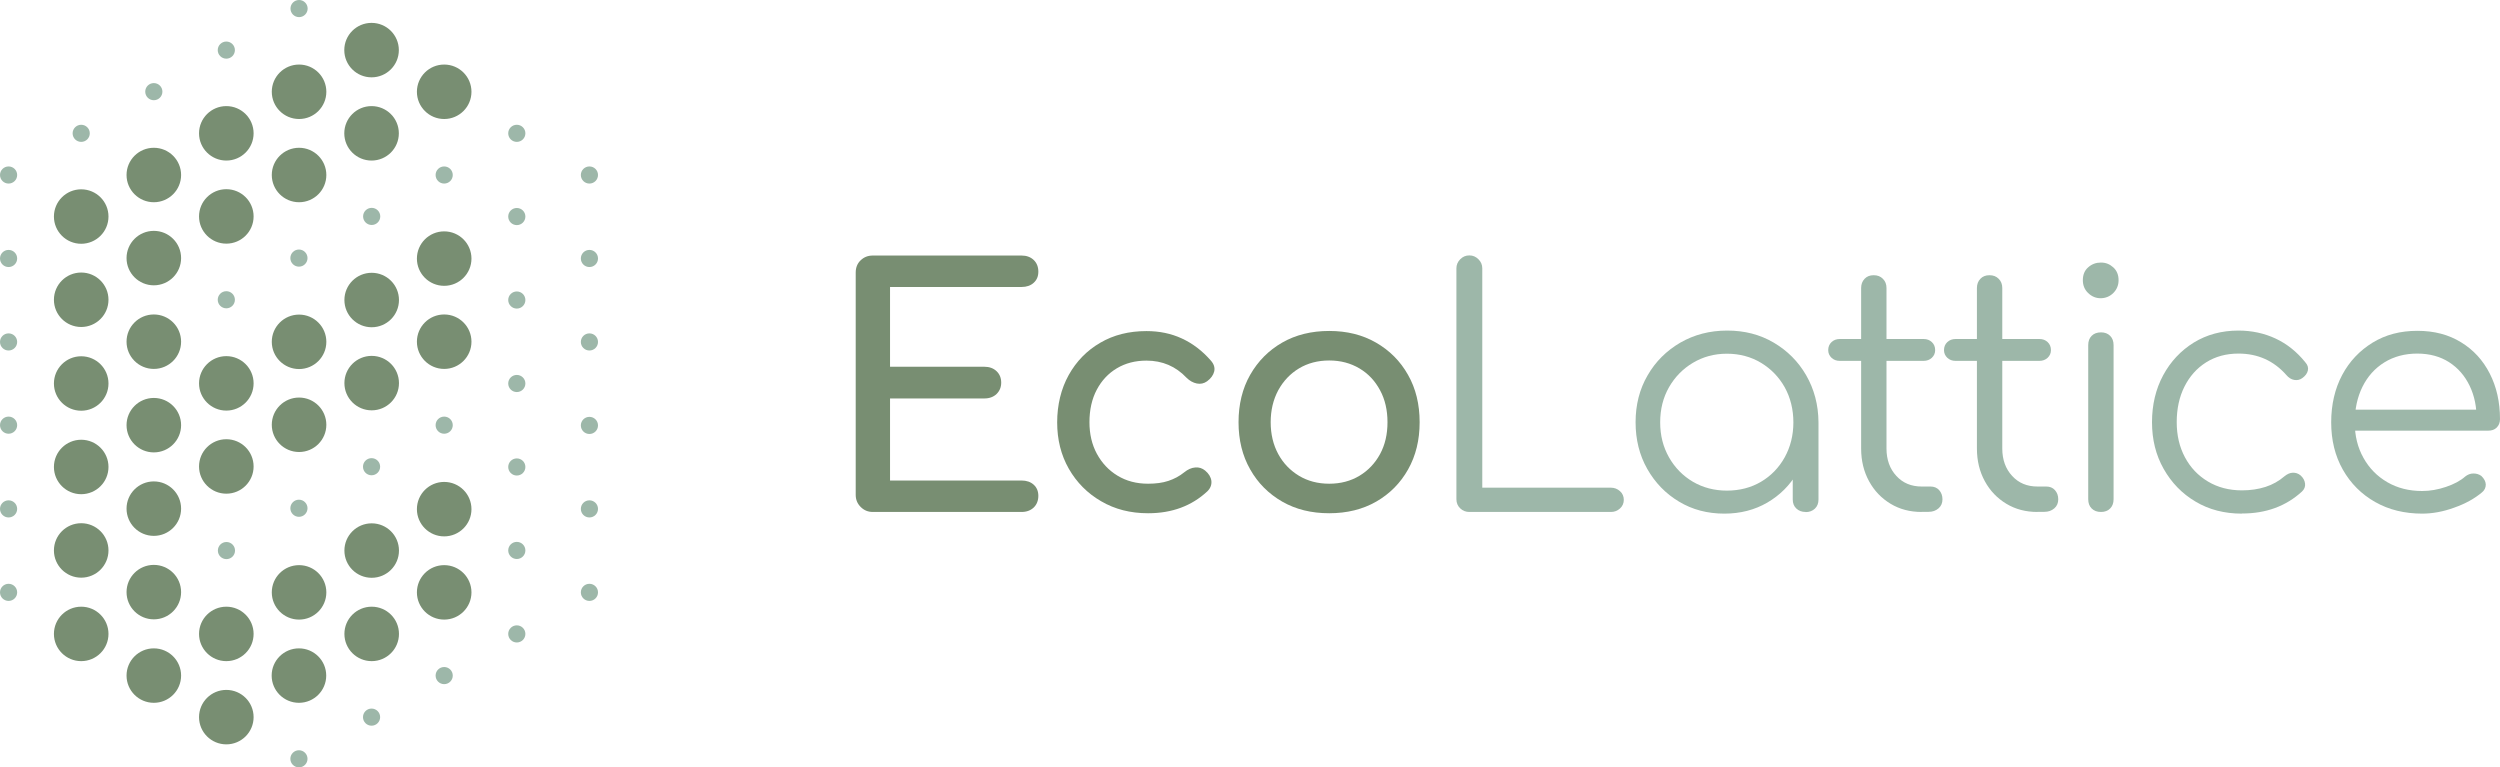<svg width="290" height="89" viewBox="0 0 290 89" fill="none" xmlns="http://www.w3.org/2000/svg">
<g clip-path="url(#clip0_1_231)">
<path d="M101.253 59.388C100.688 59.388 100.227 59.195 99.841 58.809C99.455 58.424 99.262 57.964 99.262 57.401V31.614C99.262 31.036 99.455 30.547 99.841 30.191C100.227 29.82 100.688 29.642 101.253 29.642H118.502C119.081 29.642 119.557 29.82 119.913 30.161C120.27 30.502 120.448 30.962 120.448 31.51C120.448 32.059 120.27 32.474 119.913 32.8C119.557 33.127 119.081 33.29 118.502 33.29H103.244V42.543H114.193C114.773 42.543 115.248 42.721 115.605 43.062C115.961 43.403 116.14 43.848 116.14 44.381C116.14 44.915 115.961 45.345 115.605 45.701C115.248 46.042 114.773 46.22 114.193 46.22H103.244V55.74H118.502C119.081 55.74 119.557 55.903 119.913 56.229C120.27 56.556 120.448 56.986 120.448 57.519C120.448 58.053 120.27 58.528 119.913 58.869C119.557 59.21 119.081 59.388 118.502 59.388H101.253Z" fill="#788E72"/>
<path d="M133.166 59.536C131.131 59.536 129.318 59.076 127.728 58.142C126.139 57.223 124.891 55.962 123.984 54.376C123.078 52.789 122.632 50.995 122.632 48.993C122.632 46.991 123.078 45.108 123.969 43.507C124.861 41.905 126.079 40.659 127.639 39.755C129.184 38.85 130.967 38.406 132.988 38.406C134.488 38.406 135.855 38.687 137.103 39.266C138.351 39.844 139.466 40.689 140.461 41.831C140.818 42.231 140.951 42.661 140.847 43.091C140.743 43.521 140.461 43.907 140.015 44.233C139.659 44.485 139.258 44.574 138.827 44.485C138.396 44.396 137.995 44.174 137.638 43.818C136.39 42.498 134.845 41.831 132.988 41.831C131.695 41.831 130.551 42.127 129.556 42.721C128.56 43.314 127.788 44.144 127.223 45.212C126.659 46.279 126.376 47.54 126.376 48.978C126.376 50.342 126.659 51.573 127.238 52.641C127.818 53.708 128.605 54.554 129.63 55.176C130.655 55.799 131.829 56.111 133.181 56.111C134.072 56.111 134.86 56.007 135.528 55.784C136.197 55.562 136.821 55.236 137.386 54.776C137.787 54.45 138.218 54.257 138.648 54.227C139.079 54.183 139.466 54.316 139.793 54.583C140.223 54.939 140.461 55.34 140.521 55.784C140.565 56.229 140.417 56.63 140.06 56.986C138.232 58.691 135.944 59.536 133.196 59.536H133.166Z" fill="#788E72"/>
<path d="M154.189 59.536C152.124 59.536 150.311 59.091 148.737 58.187C147.162 57.282 145.914 56.036 145.022 54.45C144.116 52.863 143.67 51.039 143.67 48.978C143.67 46.917 144.116 45.063 145.022 43.477C145.929 41.89 147.162 40.645 148.737 39.74C150.311 38.836 152.139 38.391 154.189 38.391C156.24 38.391 158.037 38.836 159.612 39.74C161.187 40.645 162.435 41.89 163.326 43.477C164.233 45.063 164.678 46.902 164.678 48.978C164.678 51.054 164.233 52.863 163.341 54.45C162.45 56.036 161.217 57.282 159.642 58.187C158.067 59.091 156.24 59.536 154.189 59.536ZM154.189 56.111C155.512 56.111 156.685 55.799 157.696 55.191C158.706 54.583 159.508 53.738 160.088 52.67C160.667 51.603 160.949 50.372 160.949 48.978C160.949 47.584 160.667 46.339 160.088 45.271C159.508 44.189 158.721 43.343 157.696 42.735C156.67 42.127 155.512 41.816 154.189 41.816C152.867 41.816 151.693 42.127 150.683 42.735C149.673 43.343 148.87 44.189 148.276 45.271C147.697 46.353 147.399 47.584 147.399 48.978C147.399 50.372 147.697 51.603 148.276 52.67C148.855 53.738 149.658 54.569 150.683 55.191C151.693 55.799 152.867 56.111 154.189 56.111Z" fill="#788E72"/>
<path d="M170.443 59.388C170.042 59.388 169.685 59.254 169.388 58.972C169.091 58.691 168.943 58.335 168.943 57.905V31.125C168.943 30.724 169.091 30.369 169.388 30.072C169.685 29.775 170.027 29.627 170.443 29.627C170.859 29.627 171.201 29.775 171.498 30.072C171.795 30.369 171.944 30.71 171.944 31.125V56.57H186.86C187.262 56.57 187.618 56.704 187.915 56.971C188.213 57.238 188.361 57.579 188.361 57.979C188.361 58.379 188.213 58.72 187.915 58.987C187.618 59.254 187.276 59.388 186.86 59.388H170.443Z" fill="#9DB7A9"/>
<path d="M200.024 59.581C198.063 59.581 196.31 59.121 194.765 58.187C193.219 57.267 191.986 55.992 191.08 54.391C190.174 52.789 189.728 50.995 189.728 48.978C189.728 46.962 190.189 45.138 191.125 43.536C192.046 41.935 193.323 40.674 194.928 39.74C196.533 38.821 198.33 38.346 200.351 38.346C202.372 38.346 204.154 38.806 205.744 39.74C207.334 40.674 208.597 41.935 209.518 43.536C210.439 45.138 210.929 46.947 210.944 48.978L209.756 49.898C209.756 51.721 209.325 53.367 208.478 54.835C207.631 56.289 206.472 57.445 205.001 58.305C203.545 59.15 201.881 59.581 200.024 59.581ZM200.321 56.911C201.792 56.911 203.114 56.57 204.273 55.888C205.432 55.206 206.353 54.257 207.022 53.056C207.69 51.855 208.032 50.491 208.032 48.993C208.032 47.495 207.69 46.116 207.022 44.915C206.353 43.729 205.432 42.78 204.273 42.083C203.114 41.386 201.792 41.03 200.321 41.03C198.85 41.03 197.558 41.386 196.384 42.083C195.21 42.78 194.289 43.729 193.606 44.915C192.922 46.116 192.581 47.466 192.581 48.993C192.581 50.52 192.922 51.84 193.606 53.056C194.289 54.257 195.225 55.206 196.384 55.888C197.558 56.57 198.865 56.911 200.321 56.911ZM209.444 59.388C209.013 59.388 208.656 59.254 208.374 58.987C208.092 58.72 207.958 58.379 207.958 57.934V51.425L208.686 48.415L210.944 48.993V57.949C210.944 58.379 210.81 58.735 210.528 59.002C210.246 59.269 209.889 59.403 209.458 59.403L209.444 59.388Z" fill="#9DB7A9"/>
<path d="M213.411 41.861C213.024 41.861 212.712 41.742 212.46 41.505C212.207 41.267 212.073 40.971 212.073 40.615C212.073 40.229 212.207 39.918 212.46 39.681C212.712 39.444 213.039 39.325 213.411 39.325H223.142C223.528 39.325 223.84 39.444 224.093 39.681C224.346 39.918 224.479 40.229 224.479 40.615C224.479 40.971 224.346 41.267 224.093 41.505C223.84 41.742 223.514 41.861 223.142 41.861H213.411ZM222.919 59.388C221.567 59.388 220.364 59.076 219.309 58.439C218.254 57.801 217.422 56.941 216.813 55.829C216.204 54.717 215.892 53.456 215.892 52.033V33.408C215.892 32.978 216.025 32.623 216.293 32.341C216.56 32.059 216.902 31.925 217.348 31.925C217.793 31.925 218.135 32.059 218.417 32.341C218.7 32.623 218.833 32.978 218.833 33.408V52.033C218.833 53.323 219.22 54.391 219.977 55.206C220.735 56.036 221.716 56.437 222.919 56.437H223.944C224.346 56.437 224.687 56.57 224.94 56.852C225.192 57.134 225.326 57.49 225.326 57.92C225.326 58.35 225.178 58.706 224.866 58.972C224.554 59.239 224.182 59.373 223.722 59.373H222.919V59.388Z" fill="#9DB7A9"/>
<path d="M226.842 41.861C226.455 41.861 226.143 41.742 225.891 41.505C225.638 41.267 225.504 40.971 225.504 40.615C225.504 40.229 225.638 39.918 225.891 39.681C226.143 39.444 226.47 39.325 226.842 39.325H236.573C236.959 39.325 237.271 39.444 237.524 39.681C237.777 39.918 237.91 40.229 237.91 40.615C237.91 40.971 237.777 41.267 237.524 41.505C237.271 41.742 236.945 41.861 236.573 41.861H226.842ZM236.35 59.388C234.998 59.388 233.795 59.076 232.74 58.439C231.685 57.801 230.853 56.941 230.244 55.829C229.635 54.717 229.323 53.456 229.323 52.033V33.408C229.323 32.978 229.456 32.623 229.724 32.341C229.991 32.059 230.333 31.925 230.779 31.925C231.224 31.925 231.566 32.059 231.848 32.341C232.131 32.623 232.264 32.978 232.264 33.408V52.033C232.264 53.323 232.651 54.391 233.408 55.206C234.166 56.036 235.147 56.437 236.35 56.437H237.375C237.777 56.437 238.118 56.57 238.371 56.852C238.623 57.134 238.757 57.49 238.757 57.92C238.757 58.35 238.609 58.706 238.297 58.972C237.985 59.239 237.613 59.373 237.153 59.373H236.35V59.388Z" fill="#9DB7A9"/>
<path d="M243.675 34.595C243.11 34.595 242.635 34.387 242.219 33.987C241.803 33.586 241.61 33.082 241.61 32.504C241.61 31.866 241.818 31.362 242.234 31.006C242.65 30.636 243.14 30.457 243.705 30.457C244.269 30.457 244.715 30.636 245.131 31.006C245.547 31.377 245.755 31.881 245.755 32.504C245.755 33.082 245.547 33.586 245.146 33.987C244.745 34.387 244.239 34.595 243.66 34.595H243.675ZM243.719 59.388C243.259 59.388 242.902 59.254 242.635 58.987C242.367 58.72 242.234 58.364 242.234 57.905V40.037C242.234 39.577 242.367 39.221 242.635 38.954C242.902 38.687 243.259 38.554 243.719 38.554C244.15 38.554 244.507 38.687 244.774 38.954C245.042 39.221 245.175 39.577 245.175 40.037V57.905C245.175 58.364 245.042 58.72 244.774 58.987C244.507 59.254 244.15 59.388 243.719 59.388Z" fill="#9DB7A9"/>
<path d="M260.048 59.581C258.042 59.581 256.244 59.121 254.684 58.187C253.124 57.267 251.891 55.992 250.985 54.391C250.078 52.789 249.633 50.995 249.633 48.978C249.633 46.962 250.064 45.138 250.925 43.536C251.787 41.935 252.976 40.674 254.476 39.74C255.977 38.821 257.7 38.346 259.661 38.346C261.207 38.346 262.648 38.658 263.955 39.266C265.263 39.873 266.421 40.793 267.402 42.009C267.684 42.32 267.788 42.632 267.714 42.973C267.64 43.314 267.417 43.61 267.06 43.862C266.778 44.07 266.466 44.129 266.124 44.07C265.783 44.011 265.485 43.818 265.233 43.521C263.762 41.846 261.905 41.015 259.661 41.015C258.235 41.015 256.987 41.356 255.902 42.038C254.818 42.721 253.986 43.67 253.392 44.856C252.797 46.042 252.5 47.421 252.5 48.963C252.5 50.505 252.812 51.84 253.451 53.041C254.09 54.242 254.981 55.176 256.125 55.858C257.269 56.541 258.577 56.882 260.062 56.882C261.058 56.882 261.964 56.748 262.796 56.481C263.628 56.214 264.356 55.799 264.995 55.251C265.307 54.998 265.619 54.85 265.946 54.835C266.273 54.821 266.585 54.91 266.867 55.147C267.179 55.428 267.343 55.74 267.387 56.096C267.432 56.452 267.298 56.763 267.031 57.015C265.173 58.72 262.856 59.566 260.092 59.566L260.048 59.581Z" fill="#9DB7A9"/>
<path d="M280.996 59.581C278.931 59.581 277.104 59.136 275.514 58.231C273.924 57.327 272.676 56.081 271.77 54.48C270.864 52.878 270.418 51.054 270.418 48.993C270.418 46.932 270.849 45.078 271.696 43.492C272.543 41.905 273.731 40.659 275.232 39.74C276.732 38.821 278.456 38.376 280.417 38.376C282.378 38.376 284.042 38.821 285.469 39.696C286.91 40.571 288.024 41.786 288.811 43.329C289.599 44.871 290 46.635 290 48.622C290 49.023 289.866 49.349 289.614 49.601C289.361 49.853 289.034 49.957 288.618 49.957H272.394V47.525H288.915L287.281 48.711C287.311 47.243 287.043 45.923 286.479 44.752C285.914 43.581 285.127 42.676 284.087 42.009C283.062 41.356 281.828 41.015 280.402 41.015C278.976 41.015 277.683 41.356 276.584 42.038C275.484 42.721 274.638 43.67 274.043 44.871C273.449 46.072 273.152 47.451 273.152 49.008C273.152 50.565 273.494 51.929 274.162 53.115C274.831 54.316 275.752 55.251 276.926 55.933C278.099 56.615 279.436 56.956 280.967 56.956C281.888 56.956 282.809 56.793 283.73 56.481C284.651 56.17 285.409 55.77 285.959 55.28C286.241 55.058 286.553 54.924 286.91 54.924C287.266 54.924 287.563 55.013 287.831 55.206C288.158 55.517 288.336 55.844 288.351 56.2C288.351 56.556 288.217 56.867 287.905 57.119C287.058 57.831 286.003 58.424 284.696 58.883C283.403 59.358 282.155 59.581 280.952 59.581H280.996Z" fill="#9DB7A9"/>
<path d="M34.692 1.987C35.242 1.987 35.687 1.542 35.687 0.994C35.687 0.445 35.242 0 34.692 0C34.142 0 33.696 0.445 33.696 0.994C33.696 1.542 34.142 1.987 34.692 1.987Z" fill="#9DB7A9"/>
<path d="M26.253 6.806C26.803 6.806 27.248 6.361 27.248 5.813C27.248 5.264 26.803 4.819 26.253 4.819C25.703 4.819 25.257 5.264 25.257 5.813C25.257 6.361 25.703 6.806 26.253 6.806Z" fill="#9DB7A9"/>
<path d="M17.844 11.626C18.393 11.626 18.839 11.181 18.839 10.632C18.839 10.083 18.393 9.638 17.844 9.638C17.294 9.638 16.848 10.083 16.848 10.632C16.848 11.181 17.294 11.626 17.844 11.626Z" fill="#9DB7A9"/>
<path d="M9.42 16.459C9.969 16.459 10.415 16.015 10.415 15.466C10.415 14.917 9.969 14.473 9.42 14.473C8.87 14.473 8.424 14.917 8.424 15.466C8.424 16.015 8.87 16.459 9.42 16.459Z" fill="#9DB7A9"/>
<path d="M0.995 21.294C1.545 21.294 1.991 20.849 1.991 20.3C1.991 19.751 1.545 19.307 0.995 19.307C0.446 19.307 0 19.751 0 20.3C0 20.849 0.446 21.294 0.995 21.294Z" fill="#9DB7A9"/>
<path d="M0.995 30.977C1.545 30.977 1.991 30.532 1.991 29.983C1.991 29.434 1.545 28.989 0.995 28.989C0.446 28.989 0 29.434 0 29.983C0 30.532 0.446 30.977 0.995 30.977Z" fill="#9DB7A9"/>
<path d="M0.995 40.659C1.545 40.659 1.991 40.215 1.991 39.666C1.991 39.117 1.545 38.672 0.995 38.672C0.446 38.672 0 39.117 0 39.666C0 40.215 0.446 40.659 0.995 40.659Z" fill="#9DB7A9"/>
<path d="M0.995 50.313C1.545 50.313 1.991 49.868 1.991 49.319C1.991 48.77 1.545 48.326 0.995 48.326C0.446 48.326 0 48.77 0 49.319C0 49.868 0.446 50.313 0.995 50.313Z" fill="#9DB7A9"/>
<path d="M0.995 60.025C1.545 60.025 1.991 59.581 1.991 59.032C1.991 58.483 1.545 58.038 0.995 58.038C0.446 58.038 0 58.483 0 59.032C0 59.581 0.446 60.025 0.995 60.025Z" fill="#9DB7A9"/>
<path d="M0.995 69.708C1.545 69.708 1.991 69.263 1.991 68.715C1.991 68.166 1.545 67.721 0.995 67.721C0.446 67.721 0 68.166 0 68.715C0 69.263 0.446 69.708 0.995 69.708Z" fill="#9DB7A9"/>
<path d="M34.677 89.015C35.227 89.015 35.672 88.57 35.672 88.021C35.672 87.473 35.227 87.028 34.677 87.028C34.127 87.028 33.681 87.473 33.681 88.021C33.681 88.57 34.127 89.015 34.677 89.015Z" fill="#9DB7A9"/>
<path d="M43.101 84.181C43.651 84.181 44.096 83.736 44.096 83.187C44.096 82.639 43.651 82.194 43.101 82.194C42.551 82.194 42.106 82.639 42.106 83.187C42.106 83.736 42.551 84.181 43.101 84.181Z" fill="#9DB7A9"/>
<path d="M51.525 79.362C52.075 79.362 52.521 78.917 52.521 78.368C52.521 77.819 52.075 77.374 51.525 77.374C50.975 77.374 50.53 77.819 50.53 78.368C50.53 78.917 50.975 79.362 51.525 79.362Z" fill="#9DB7A9"/>
<path d="M59.949 74.528C60.499 74.528 60.945 74.083 60.945 73.534C60.945 72.985 60.499 72.54 59.949 72.54C59.4 72.54 58.954 72.985 58.954 73.534C58.954 74.083 59.4 74.528 59.949 74.528Z" fill="#9DB7A9"/>
<path d="M68.373 69.708C68.923 69.708 69.369 69.263 69.369 68.715C69.369 68.166 68.923 67.721 68.373 67.721C67.824 67.721 67.378 68.166 67.378 68.715C67.378 69.263 67.824 69.708 68.373 69.708Z" fill="#9DB7A9"/>
<path d="M68.373 60.025C68.923 60.025 69.369 59.581 69.369 59.032C69.369 58.483 68.923 58.038 68.373 58.038C67.824 58.038 67.378 58.483 67.378 59.032C67.378 59.581 67.824 60.025 68.373 60.025Z" fill="#9DB7A9"/>
<path d="M68.373 50.342C68.923 50.342 69.369 49.898 69.369 49.349C69.369 48.8 68.923 48.355 68.373 48.355C67.824 48.355 67.378 48.8 67.378 49.349C67.378 49.898 67.824 50.342 68.373 50.342Z" fill="#9DB7A9"/>
<path d="M68.373 40.659C68.923 40.659 69.369 40.215 69.369 39.666C69.369 39.117 68.923 38.672 68.373 38.672C67.824 38.672 67.378 39.117 67.378 39.666C67.378 40.215 67.824 40.659 68.373 40.659Z" fill="#9DB7A9"/>
<path d="M59.949 45.479C60.499 45.479 60.945 45.034 60.945 44.485C60.945 43.937 60.499 43.492 59.949 43.492C59.4 43.492 58.954 43.937 58.954 44.485C58.954 45.034 59.4 45.479 59.949 45.479Z" fill="#9DB7A9"/>
<path d="M59.949 64.845C60.499 64.845 60.945 64.4 60.945 63.851C60.945 63.302 60.499 62.858 59.949 62.858C59.4 62.858 58.954 63.302 58.954 63.851C58.954 64.4 59.4 64.845 59.949 64.845Z" fill="#9DB7A9"/>
<path d="M59.949 55.162C60.499 55.162 60.945 54.717 60.945 54.168C60.945 53.619 60.499 53.175 59.949 53.175C59.4 53.175 58.954 53.619 58.954 54.168C58.954 54.717 59.4 55.162 59.949 55.162Z" fill="#9DB7A9"/>
<path d="M59.949 35.796C60.499 35.796 60.945 35.351 60.945 34.802C60.945 34.254 60.499 33.809 59.949 33.809C59.4 33.809 58.954 34.254 58.954 34.802C58.954 35.351 59.4 35.796 59.949 35.796Z" fill="#9DB7A9"/>
<path d="M51.525 50.313C52.075 50.313 52.521 49.868 52.521 49.319C52.521 48.77 52.075 48.326 51.525 48.326C50.975 48.326 50.53 48.77 50.53 49.319C50.53 49.868 50.975 50.313 51.525 50.313Z" fill="#9DB7A9"/>
<path d="M43.101 55.132C43.651 55.132 44.096 54.687 44.096 54.139C44.096 53.59 43.651 53.145 43.101 53.145C42.551 53.145 42.106 53.59 42.106 54.139C42.106 54.687 42.551 55.132 43.101 55.132Z" fill="#9DB7A9"/>
<path d="M34.677 59.951C35.227 59.951 35.672 59.506 35.672 58.958C35.672 58.409 35.227 57.964 34.677 57.964C34.127 57.964 33.681 58.409 33.681 58.958C33.681 59.506 34.127 59.951 34.677 59.951Z" fill="#9DB7A9"/>
<path d="M26.268 64.859C26.817 64.859 27.263 64.415 27.263 63.866C27.263 63.317 26.817 62.872 26.268 62.872C25.718 62.872 25.272 63.317 25.272 63.866C25.272 64.415 25.718 64.859 26.268 64.859Z" fill="#9DB7A9"/>
<path d="M68.373 30.977C68.923 30.977 69.369 30.532 69.369 29.983C69.369 29.434 68.923 28.989 68.373 28.989C67.824 28.989 67.378 29.434 67.378 29.983C67.378 30.532 67.824 30.977 68.373 30.977Z" fill="#9DB7A9"/>
<path d="M68.373 21.294C68.923 21.294 69.369 20.849 69.369 20.3C69.369 19.751 68.923 19.307 68.373 19.307C67.824 19.307 67.378 19.751 67.378 20.3C67.378 20.849 67.824 21.294 68.373 21.294Z" fill="#9DB7A9"/>
<path d="M59.949 16.459C60.499 16.459 60.945 16.015 60.945 15.466C60.945 14.917 60.499 14.473 59.949 14.473C59.4 14.473 58.954 14.917 58.954 15.466C58.954 16.015 59.4 16.459 59.949 16.459Z" fill="#9DB7A9"/>
<path d="M59.949 26.113C60.499 26.113 60.945 25.668 60.945 25.119C60.945 24.571 60.499 24.126 59.949 24.126C59.4 24.126 58.954 24.571 58.954 25.119C58.954 25.668 59.4 26.113 59.949 26.113Z" fill="#9DB7A9"/>
<path d="M51.525 21.294C52.075 21.294 52.521 20.849 52.521 20.3C52.521 19.751 52.075 19.307 51.525 19.307C50.975 19.307 50.53 19.751 50.53 20.3C50.53 20.849 50.975 21.294 51.525 21.294Z" fill="#9DB7A9"/>
<path d="M43.116 26.098C43.666 26.098 44.111 25.653 44.111 25.105C44.111 24.556 43.666 24.111 43.116 24.111C42.566 24.111 42.12 24.556 42.12 25.105C42.12 25.653 42.566 26.098 43.116 26.098Z" fill="#9DB7A9"/>
<path d="M34.677 30.932C35.227 30.932 35.672 30.487 35.672 29.939C35.672 29.39 35.227 28.945 34.677 28.945C34.127 28.945 33.681 29.39 33.681 29.939C33.681 30.487 34.127 30.932 34.677 30.932Z" fill="#9DB7A9"/>
<path d="M26.253 35.766C26.803 35.766 27.248 35.321 27.248 34.773C27.248 34.224 26.803 33.779 26.253 33.779C25.703 33.779 25.257 34.224 25.257 34.773C25.257 35.321 25.703 35.766 26.253 35.766Z" fill="#9DB7A9"/>
<path d="M9.42 76.692C11.167 76.692 12.584 75.278 12.584 73.534C12.584 71.79 11.167 70.376 9.42 70.376C7.672 70.376 6.255 71.79 6.255 73.534C6.255 75.278 7.672 76.692 9.42 76.692Z" fill="#788E72"/>
<path d="M9.42 67.01C11.167 67.01 12.584 65.595 12.584 63.851C12.584 62.107 11.167 60.693 9.42 60.693C7.672 60.693 6.255 62.107 6.255 63.851C6.255 65.595 7.672 67.01 9.42 67.01Z" fill="#788E72"/>
<path d="M9.42 57.327C11.167 57.327 12.584 55.913 12.584 54.168C12.584 52.424 11.167 51.01 9.42 51.01C7.672 51.01 6.255 52.424 6.255 54.168C6.255 55.913 7.672 57.327 9.42 57.327Z" fill="#788E72"/>
<path d="M9.42 47.644C11.167 47.644 12.584 46.23 12.584 44.485C12.584 42.741 11.167 41.327 9.42 41.327C7.672 41.327 6.255 42.741 6.255 44.485C6.255 46.23 7.672 47.644 9.42 47.644Z" fill="#788E72"/>
<path d="M9.42 37.931C11.167 37.931 12.584 36.517 12.584 34.773C12.584 33.028 11.167 31.614 9.42 31.614C7.672 31.614 6.255 33.028 6.255 34.773C6.255 36.517 7.672 37.931 9.42 37.931Z" fill="#788E72"/>
<path d="M9.42 28.278C11.167 28.278 12.584 26.864 12.584 25.119C12.584 23.375 11.167 21.961 9.42 21.961C7.672 21.961 6.255 23.375 6.255 25.119C6.255 26.864 7.672 28.278 9.42 28.278Z" fill="#788E72"/>
<path d="M17.844 23.459C19.591 23.459 21.008 22.044 21.008 20.3C21.008 18.556 19.591 17.142 17.844 17.142C16.096 17.142 14.679 18.556 14.679 20.3C14.679 22.044 16.096 23.459 17.844 23.459Z" fill="#788E72"/>
<path d="M26.253 18.625C28.001 18.625 29.418 17.21 29.418 15.466C29.418 13.722 28.001 12.308 26.253 12.308C24.505 12.308 23.088 13.722 23.088 15.466C23.088 17.21 24.505 18.625 26.253 18.625Z" fill="#788E72"/>
<path d="M34.692 13.805C36.44 13.805 37.856 12.391 37.856 10.647C37.856 8.902 36.44 7.488 34.692 7.488C32.944 7.488 31.527 8.902 31.527 10.647C31.527 12.391 32.944 13.805 34.692 13.805Z" fill="#788E72"/>
<path d="M43.101 8.971C44.849 8.971 46.266 7.557 46.266 5.813C46.266 4.068 44.849 2.654 43.101 2.654C41.353 2.654 39.937 4.068 39.937 5.813C39.937 7.557 41.353 8.971 43.101 8.971Z" fill="#788E72"/>
<path d="M51.525 13.805C53.273 13.805 54.69 12.391 54.69 10.647C54.69 8.902 53.273 7.488 51.525 7.488C49.777 7.488 48.361 8.902 48.361 10.647C48.361 12.391 49.777 13.805 51.525 13.805Z" fill="#788E72"/>
<path d="M43.101 18.625C44.849 18.625 46.266 17.21 46.266 15.466C46.266 13.722 44.849 12.308 43.101 12.308C41.353 12.308 39.937 13.722 39.937 15.466C39.937 17.21 41.353 18.625 43.101 18.625Z" fill="#788E72"/>
<path d="M34.692 23.459C36.44 23.459 37.856 22.044 37.856 20.3C37.856 18.556 36.44 17.142 34.692 17.142C32.944 17.142 31.527 18.556 31.527 20.3C31.527 22.044 32.944 23.459 34.692 23.459Z" fill="#788E72"/>
<path d="M26.253 28.263C28.001 28.263 29.418 26.849 29.418 25.105C29.418 23.36 28.001 21.946 26.253 21.946C24.505 21.946 23.088 23.36 23.088 25.105C23.088 26.849 24.505 28.263 26.253 28.263Z" fill="#788E72"/>
<path d="M17.844 33.097C19.591 33.097 21.008 31.683 21.008 29.939C21.008 28.194 19.591 26.78 17.844 26.78C16.096 26.78 14.679 28.194 14.679 29.939C14.679 31.683 16.096 33.097 17.844 33.097Z" fill="#788E72"/>
<path d="M17.844 42.795C19.591 42.795 21.008 41.381 21.008 39.636C21.008 37.892 19.591 36.478 17.844 36.478C16.096 36.478 14.679 37.892 14.679 39.636C14.679 41.381 16.096 42.795 17.844 42.795Z" fill="#788E72"/>
<path d="M17.844 52.478C19.591 52.478 21.008 51.064 21.008 49.319C21.008 47.575 19.591 46.161 17.844 46.161C16.096 46.161 14.679 47.575 14.679 49.319C14.679 51.064 16.096 52.478 17.844 52.478Z" fill="#788E72"/>
<path d="M17.844 62.161C19.591 62.161 21.008 60.746 21.008 59.002C21.008 57.258 19.591 55.844 17.844 55.844C16.096 55.844 14.679 57.258 14.679 59.002C14.679 60.746 16.096 62.161 17.844 62.161Z" fill="#788E72"/>
<path d="M17.844 71.844C19.591 71.844 21.008 70.43 21.008 68.685C21.008 66.941 19.591 65.527 17.844 65.527C16.096 65.527 14.679 66.941 14.679 68.685C14.679 70.43 16.096 71.844 17.844 71.844Z" fill="#788E72"/>
<path d="M17.844 81.526C19.591 81.526 21.008 80.112 21.008 78.368C21.008 76.624 19.591 75.21 17.844 75.21C16.096 75.21 14.679 76.624 14.679 78.368C14.679 80.112 16.096 81.526 17.844 81.526Z" fill="#788E72"/>
<path d="M26.253 86.346C28.001 86.346 29.418 84.932 29.418 83.187C29.418 81.443 28.001 80.029 26.253 80.029C24.505 80.029 23.088 81.443 23.088 83.187C23.088 84.932 24.505 86.346 26.253 86.346Z" fill="#788E72"/>
<path d="M34.677 81.526C36.425 81.526 37.842 80.112 37.842 78.368C37.842 76.624 36.425 75.21 34.677 75.21C32.929 75.21 31.512 76.624 31.512 78.368C31.512 80.112 32.929 81.526 34.677 81.526Z" fill="#788E72"/>
<path d="M26.253 76.692C28.001 76.692 29.418 75.278 29.418 73.534C29.418 71.79 28.001 70.376 26.253 70.376C24.505 70.376 23.088 71.79 23.088 73.534C23.088 75.278 24.505 76.692 26.253 76.692Z" fill="#788E72"/>
<path d="M34.692 71.873C36.44 71.873 37.856 70.459 37.856 68.715C37.856 66.97 36.44 65.556 34.692 65.556C32.944 65.556 31.527 66.97 31.527 68.715C31.527 70.459 32.944 71.873 34.692 71.873Z" fill="#788E72"/>
<path d="M43.116 67.024C44.864 67.024 46.281 65.61 46.281 63.866C46.281 62.121 44.864 60.707 43.116 60.707C41.368 60.707 39.951 62.121 39.951 63.866C39.951 65.61 41.368 67.024 43.116 67.024Z" fill="#788E72"/>
<path d="M51.525 62.22C53.273 62.22 54.69 60.806 54.69 59.062C54.69 57.317 53.273 55.903 51.525 55.903C49.777 55.903 48.361 57.317 48.361 59.062C48.361 60.806 49.777 62.22 51.525 62.22Z" fill="#788E72"/>
<path d="M26.253 47.629C28.001 47.629 29.418 46.215 29.418 44.47C29.418 42.726 28.001 41.312 26.253 41.312C24.505 41.312 23.088 42.726 23.088 44.47C23.088 46.215 24.505 47.629 26.253 47.629Z" fill="#788E72"/>
<path d="M34.692 42.81C36.44 42.81 37.856 41.395 37.856 39.651C37.856 37.907 36.44 36.493 34.692 36.493C32.944 36.493 31.527 37.907 31.527 39.651C31.527 41.395 32.944 42.81 34.692 42.81Z" fill="#788E72"/>
<path d="M43.116 37.961C44.864 37.961 46.281 36.547 46.281 34.802C46.281 33.058 44.864 31.644 43.116 31.644C41.368 31.644 39.951 33.058 39.951 34.802C39.951 36.547 41.368 37.961 43.116 37.961Z" fill="#788E72"/>
<path d="M51.525 33.156C53.273 33.156 54.69 31.742 54.69 29.998C54.69 28.253 53.273 26.839 51.525 26.839C49.777 26.839 48.361 28.253 48.361 29.998C48.361 31.742 49.777 33.156 51.525 33.156Z" fill="#788E72"/>
<path d="M26.253 57.267C28.001 57.267 29.418 55.853 29.418 54.109C29.418 52.364 28.001 50.95 26.253 50.95C24.505 50.95 23.088 52.364 23.088 54.109C23.088 55.853 24.505 57.267 26.253 57.267Z" fill="#788E72"/>
<path d="M34.692 52.433C36.44 52.433 37.856 51.019 37.856 49.275C37.856 47.53 36.44 46.116 34.692 46.116C32.944 46.116 31.527 47.53 31.527 49.275C31.527 51.019 32.944 52.433 34.692 52.433Z" fill="#788E72"/>
<path d="M43.116 47.599C44.864 47.599 46.281 46.185 46.281 44.441C46.281 42.696 44.864 41.282 43.116 41.282C41.368 41.282 39.951 42.696 39.951 44.441C39.951 46.185 41.368 47.599 43.116 47.599Z" fill="#788E72"/>
<path d="M51.525 42.795C53.273 42.795 54.69 41.381 54.69 39.636C54.69 37.892 53.273 36.478 51.525 36.478C49.777 36.478 48.361 37.892 48.361 39.636C48.361 41.381 49.777 42.795 51.525 42.795Z" fill="#788E72"/>
<path d="M43.116 76.692C44.864 76.692 46.281 75.278 46.281 73.534C46.281 71.79 44.864 70.376 43.116 70.376C41.368 70.376 39.951 71.79 39.951 73.534C39.951 75.278 41.368 76.692 43.116 76.692Z" fill="#788E72"/>
<path d="M51.525 71.873C53.273 71.873 54.69 70.459 54.69 68.715C54.69 66.97 53.273 65.556 51.525 65.556C49.777 65.556 48.361 66.97 48.361 68.715C48.361 70.459 49.777 71.873 51.525 71.873Z" fill="#788E72"/>
</g>
<defs>
<clipPath id="clip0_1_231">
<rect width="290" height="89" fill="white"/>
</clipPath>
</defs>
</svg>
